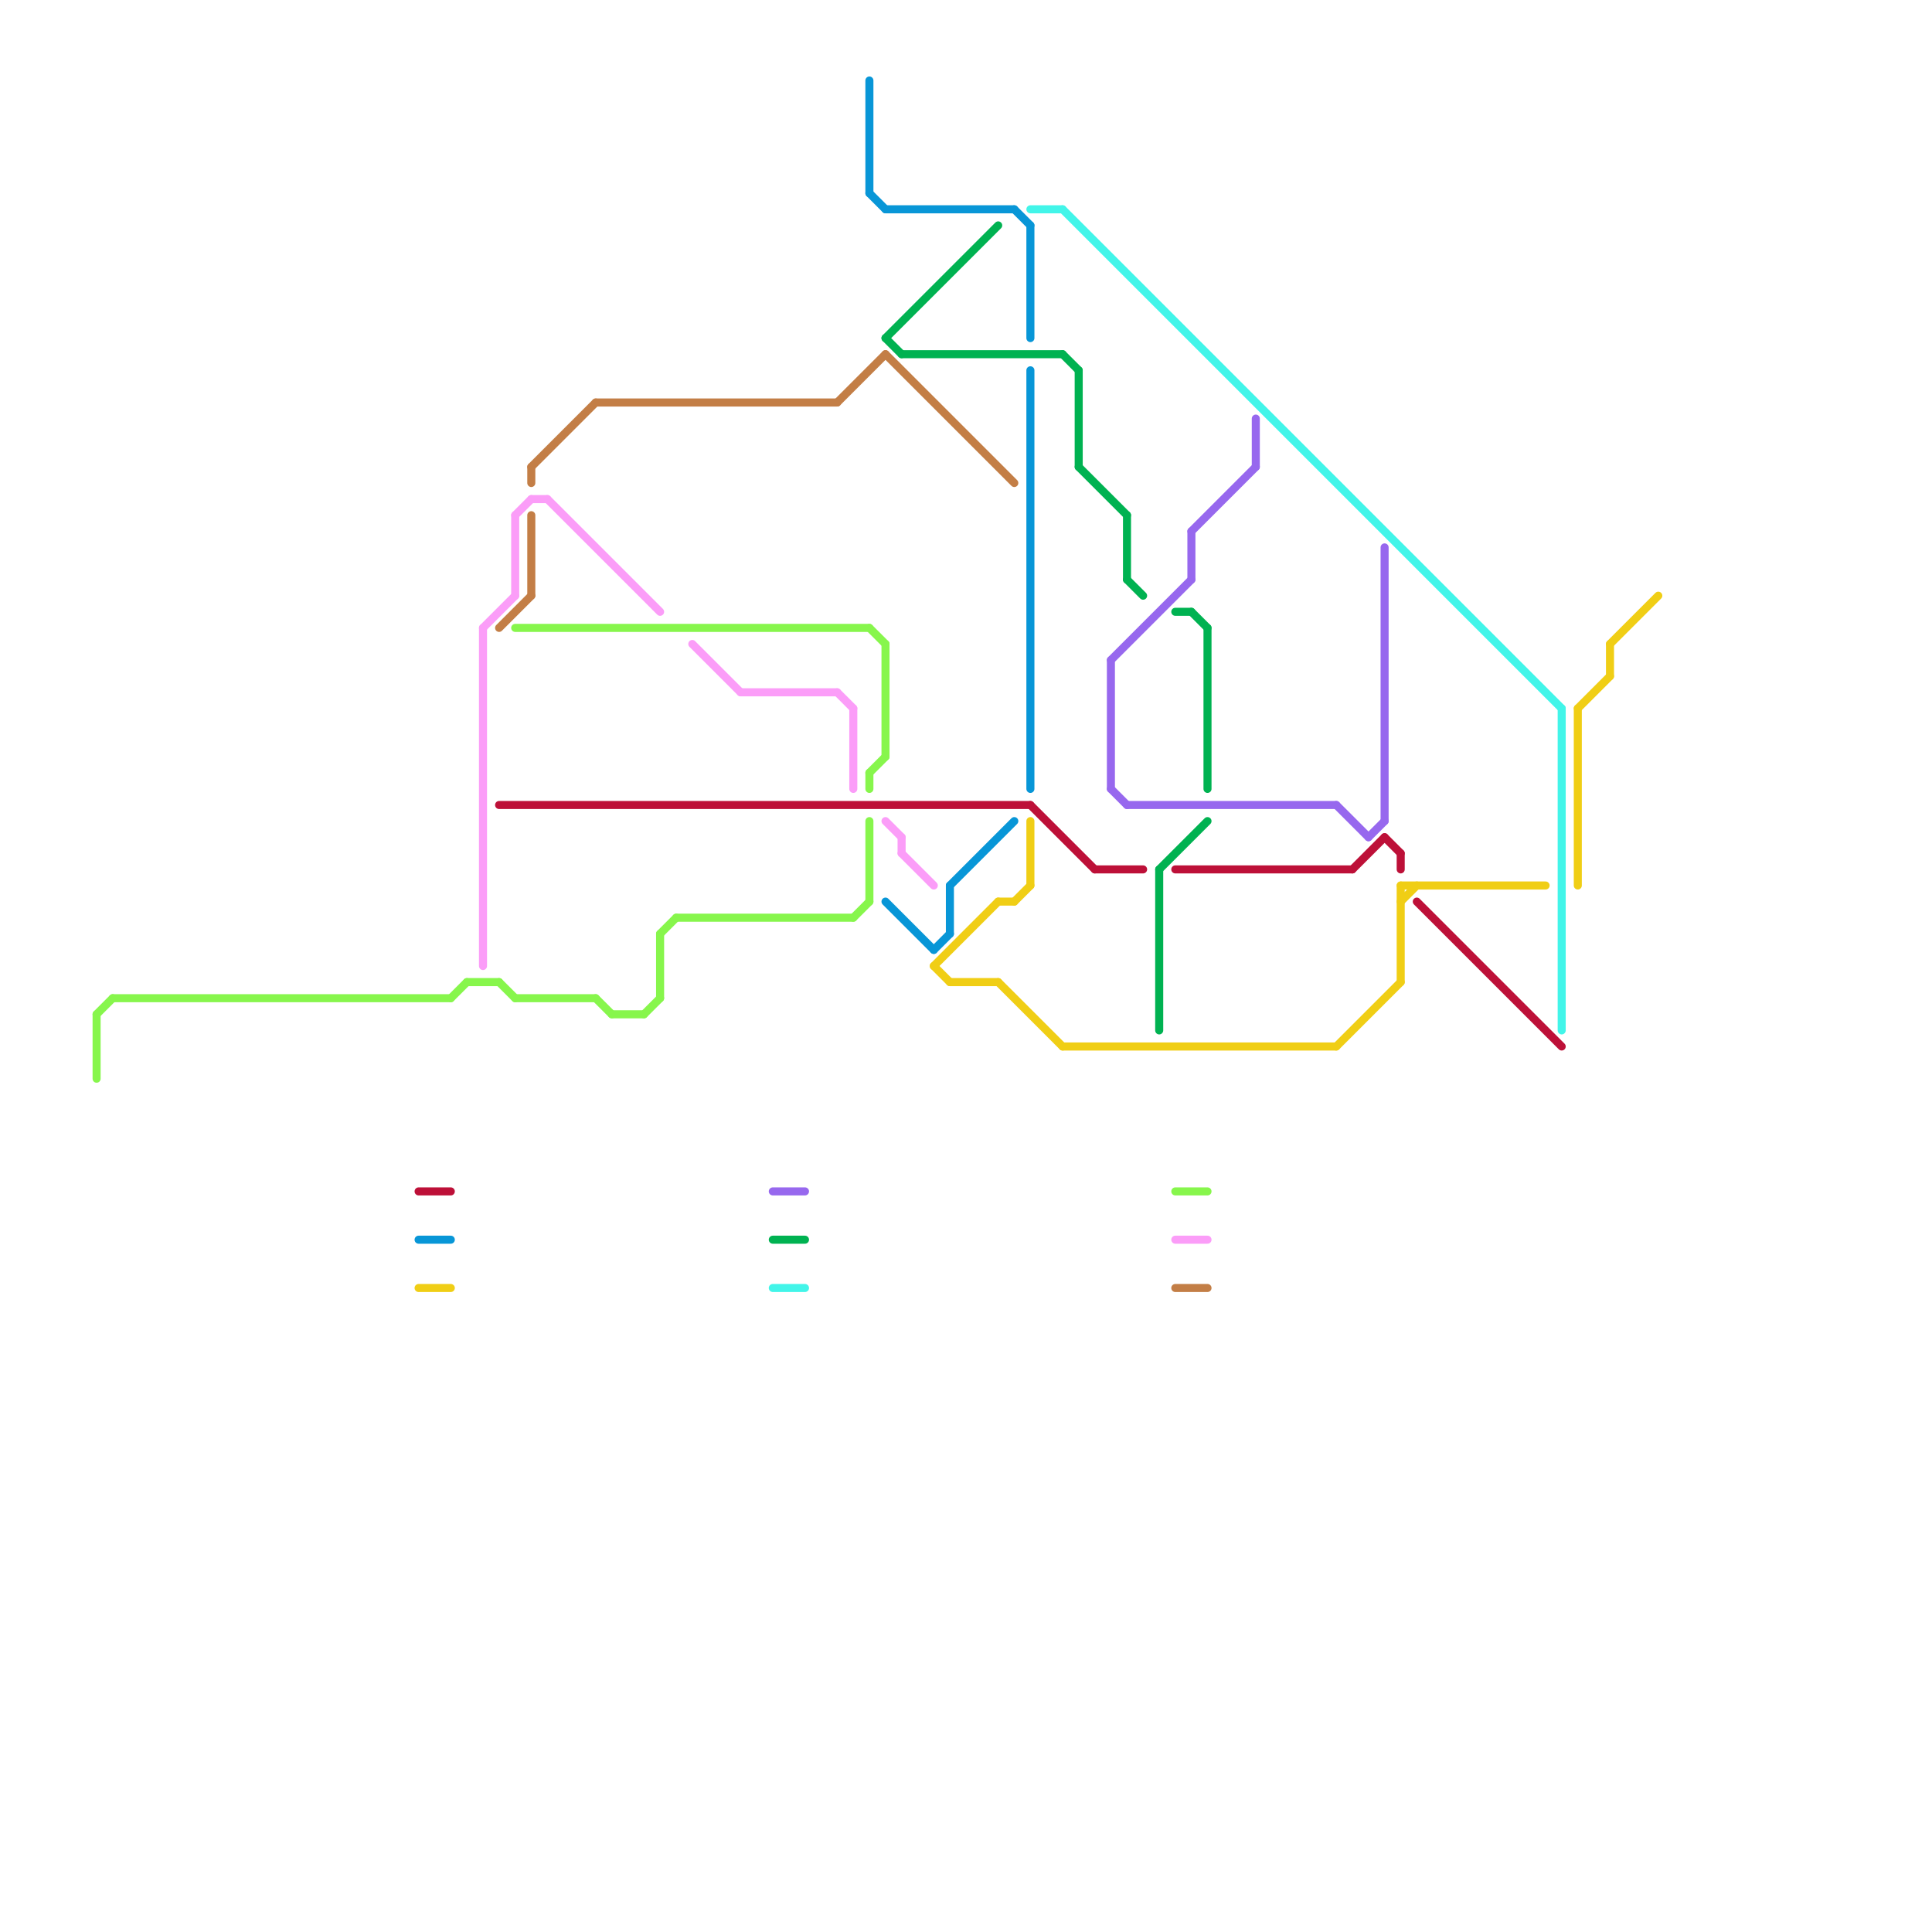 
<svg version="1.1" xmlns="http://www.w3.org/2000/svg" viewBox="0 0 120 120">
<style>text { font: 1px Helvetica; font-weight: 600; white-space: pre; dominant-baseline: central; } line { stroke-width: 0.5; fill: none; stroke-linecap: round; stroke-linejoin: round; } .c0 { stroke: #bd1038 } .c1 { stroke: #0896d7 } .c2 { stroke: #f0ce15 } .c3 { stroke: #9768ee } .c4 { stroke: #00b251 } .c5 { stroke: #42f5e9 } .c6 { stroke: #87f64c } .c7 { stroke: #fb9df8 } .c8 { stroke: #c37e46 } .w3 { stroke-width: .5; }</style><style>.lxco { stroke: #000; stroke-width: 0.525; fill: #fff; stroke-linecap: square; } .lxci { stroke: #fff; stroke-width: 0.25; fill: #fff; stroke-linecap: square; } </style><defs><g id="l"><circle r="0.45" fill="#fff" stroke="#000" stroke-width="0.2"/></g></defs><line class="c0 " x1="31" y1="50" x2="64" y2="50"/><line class="c0 " x1="73" y1="54" x2="84" y2="54"/><line class="c0 " x1="64" y1="50" x2="68" y2="54"/><line class="c0 " x1="88" y1="56" x2="97" y2="65"/><line class="c0 " x1="86" y1="52" x2="87" y2="53"/><line class="c0 " x1="87" y1="53" x2="87" y2="54"/><line class="c0 " x1="26" y1="74" x2="28" y2="74"/><line class="c0 " x1="84" y1="54" x2="86" y2="52"/><line class="c0 " x1="68" y1="54" x2="71" y2="54"/><line class="c1 " x1="55" y1="56" x2="58" y2="59"/><line class="c1 " x1="64" y1="14" x2="64" y2="21"/><line class="c1 " x1="59" y1="55" x2="63" y2="51"/><line class="c1 " x1="63" y1="13" x2="64" y2="14"/><line class="c1 " x1="26" y1="77" x2="28" y2="77"/><line class="c1 " x1="64" y1="23" x2="64" y2="49"/><line class="c1 " x1="54" y1="5" x2="54" y2="12"/><line class="c1 " x1="58" y1="59" x2="59" y2="58"/><line class="c1 " x1="54" y1="12" x2="55" y2="13"/><line class="c1 " x1="55" y1="13" x2="63" y2="13"/><line class="c1 " x1="59" y1="55" x2="59" y2="58"/><line class="c2 " x1="100" y1="40" x2="103" y2="37"/><line class="c2 " x1="100" y1="40" x2="100" y2="42"/><line class="c2 " x1="66" y1="65" x2="83" y2="65"/><line class="c2 " x1="58" y1="60" x2="62" y2="56"/><line class="c2 " x1="62" y1="56" x2="63" y2="56"/><line class="c2 " x1="26" y1="80" x2="28" y2="80"/><line class="c2 " x1="64" y1="51" x2="64" y2="55"/><line class="c2 " x1="63" y1="56" x2="64" y2="55"/><line class="c2 " x1="98" y1="44" x2="100" y2="42"/><line class="c2 " x1="87" y1="55" x2="87" y2="61"/><line class="c2 " x1="87" y1="55" x2="96" y2="55"/><line class="c2 " x1="98" y1="44" x2="98" y2="55"/><line class="c2 " x1="83" y1="65" x2="87" y2="61"/><line class="c2 " x1="87" y1="56" x2="88" y2="55"/><line class="c2 " x1="62" y1="61" x2="66" y2="65"/><line class="c2 " x1="59" y1="61" x2="62" y2="61"/><line class="c2 " x1="58" y1="60" x2="59" y2="61"/><line class="c3 " x1="69" y1="41" x2="69" y2="49"/><line class="c3 " x1="74" y1="33" x2="78" y2="29"/><line class="c3 " x1="69" y1="41" x2="74" y2="36"/><line class="c3 " x1="70" y1="50" x2="83" y2="50"/><line class="c3 " x1="69" y1="49" x2="70" y2="50"/><line class="c3 " x1="86" y1="34" x2="86" y2="51"/><line class="c3 " x1="74" y1="33" x2="74" y2="36"/><line class="c3 " x1="48" y1="74" x2="50" y2="74"/><line class="c3 " x1="83" y1="50" x2="85" y2="52"/><line class="c3 " x1="78" y1="26" x2="78" y2="29"/><line class="c3 " x1="85" y1="52" x2="86" y2="51"/><line class="c4 " x1="72" y1="54" x2="75" y2="51"/><line class="c4 " x1="75" y1="39" x2="75" y2="49"/><line class="c4 " x1="55" y1="21" x2="56" y2="22"/><line class="c4 " x1="70" y1="32" x2="70" y2="36"/><line class="c4 " x1="74" y1="38" x2="75" y2="39"/><line class="c4 " x1="56" y1="22" x2="66" y2="22"/><line class="c4 " x1="67" y1="29" x2="70" y2="32"/><line class="c4 " x1="73" y1="38" x2="74" y2="38"/><line class="c4 " x1="70" y1="36" x2="71" y2="37"/><line class="c4 " x1="48" y1="77" x2="50" y2="77"/><line class="c4 " x1="72" y1="54" x2="72" y2="64"/><line class="c4 " x1="55" y1="21" x2="62" y2="14"/><line class="c4 " x1="67" y1="23" x2="67" y2="29"/><line class="c4 " x1="66" y1="22" x2="67" y2="23"/><line class="c5 " x1="97" y1="44" x2="97" y2="64"/><line class="c5 " x1="48" y1="80" x2="50" y2="80"/><line class="c5 " x1="64" y1="13" x2="66" y2="13"/><line class="c5 " x1="66" y1="13" x2="97" y2="44"/><line class="c6 " x1="41" y1="58" x2="41" y2="62"/><line class="c6 " x1="28" y1="62" x2="29" y2="61"/><line class="c6 " x1="54" y1="48" x2="55" y2="47"/><line class="c6 " x1="53" y1="57" x2="54" y2="56"/><line class="c6 " x1="6" y1="63" x2="6" y2="67"/><line class="c6 " x1="6" y1="63" x2="7" y2="62"/><line class="c6 " x1="54" y1="39" x2="55" y2="40"/><line class="c6 " x1="40" y1="63" x2="41" y2="62"/><line class="c6 " x1="38" y1="63" x2="40" y2="63"/><line class="c6 " x1="29" y1="61" x2="31" y2="61"/><line class="c6 " x1="55" y1="40" x2="55" y2="47"/><line class="c6 " x1="32" y1="39" x2="54" y2="39"/><line class="c6 " x1="41" y1="58" x2="42" y2="57"/><line class="c6 " x1="37" y1="62" x2="38" y2="63"/><line class="c6 " x1="7" y1="62" x2="28" y2="62"/><line class="c6 " x1="31" y1="61" x2="32" y2="62"/><line class="c6 " x1="54" y1="51" x2="54" y2="56"/><line class="c6 " x1="32" y1="62" x2="37" y2="62"/><line class="c6 " x1="73" y1="74" x2="75" y2="74"/><line class="c6 " x1="54" y1="48" x2="54" y2="49"/><line class="c6 " x1="42" y1="57" x2="53" y2="57"/><line class="c7 " x1="73" y1="77" x2="75" y2="77"/><line class="c7 " x1="52" y1="43" x2="53" y2="44"/><line class="c7 " x1="53" y1="44" x2="53" y2="49"/><line class="c7 " x1="30" y1="39" x2="30" y2="60"/><line class="c7 " x1="34" y1="31" x2="41" y2="38"/><line class="c7 " x1="33" y1="31" x2="34" y2="31"/><line class="c7 " x1="55" y1="51" x2="56" y2="52"/><line class="c7 " x1="43" y1="40" x2="46" y2="43"/><line class="c7 " x1="32" y1="32" x2="32" y2="37"/><line class="c7 " x1="32" y1="32" x2="33" y2="31"/><line class="c7 " x1="56" y1="52" x2="56" y2="53"/><line class="c7 " x1="46" y1="43" x2="52" y2="43"/><line class="c7 " x1="56" y1="53" x2="58" y2="55"/><line class="c7 " x1="30" y1="39" x2="32" y2="37"/><line class="c8 " x1="31" y1="39" x2="33" y2="37"/><line class="c8 " x1="55" y1="22" x2="63" y2="30"/><line class="c8 " x1="52" y1="25" x2="55" y2="22"/><line class="c8 " x1="33" y1="32" x2="33" y2="37"/><line class="c8 " x1="33" y1="29" x2="33" y2="30"/><line class="c8 " x1="73" y1="80" x2="75" y2="80"/><line class="c8 " x1="37" y1="25" x2="52" y2="25"/><line class="c8 " x1="33" y1="29" x2="37" y2="25"/>
</svg>
